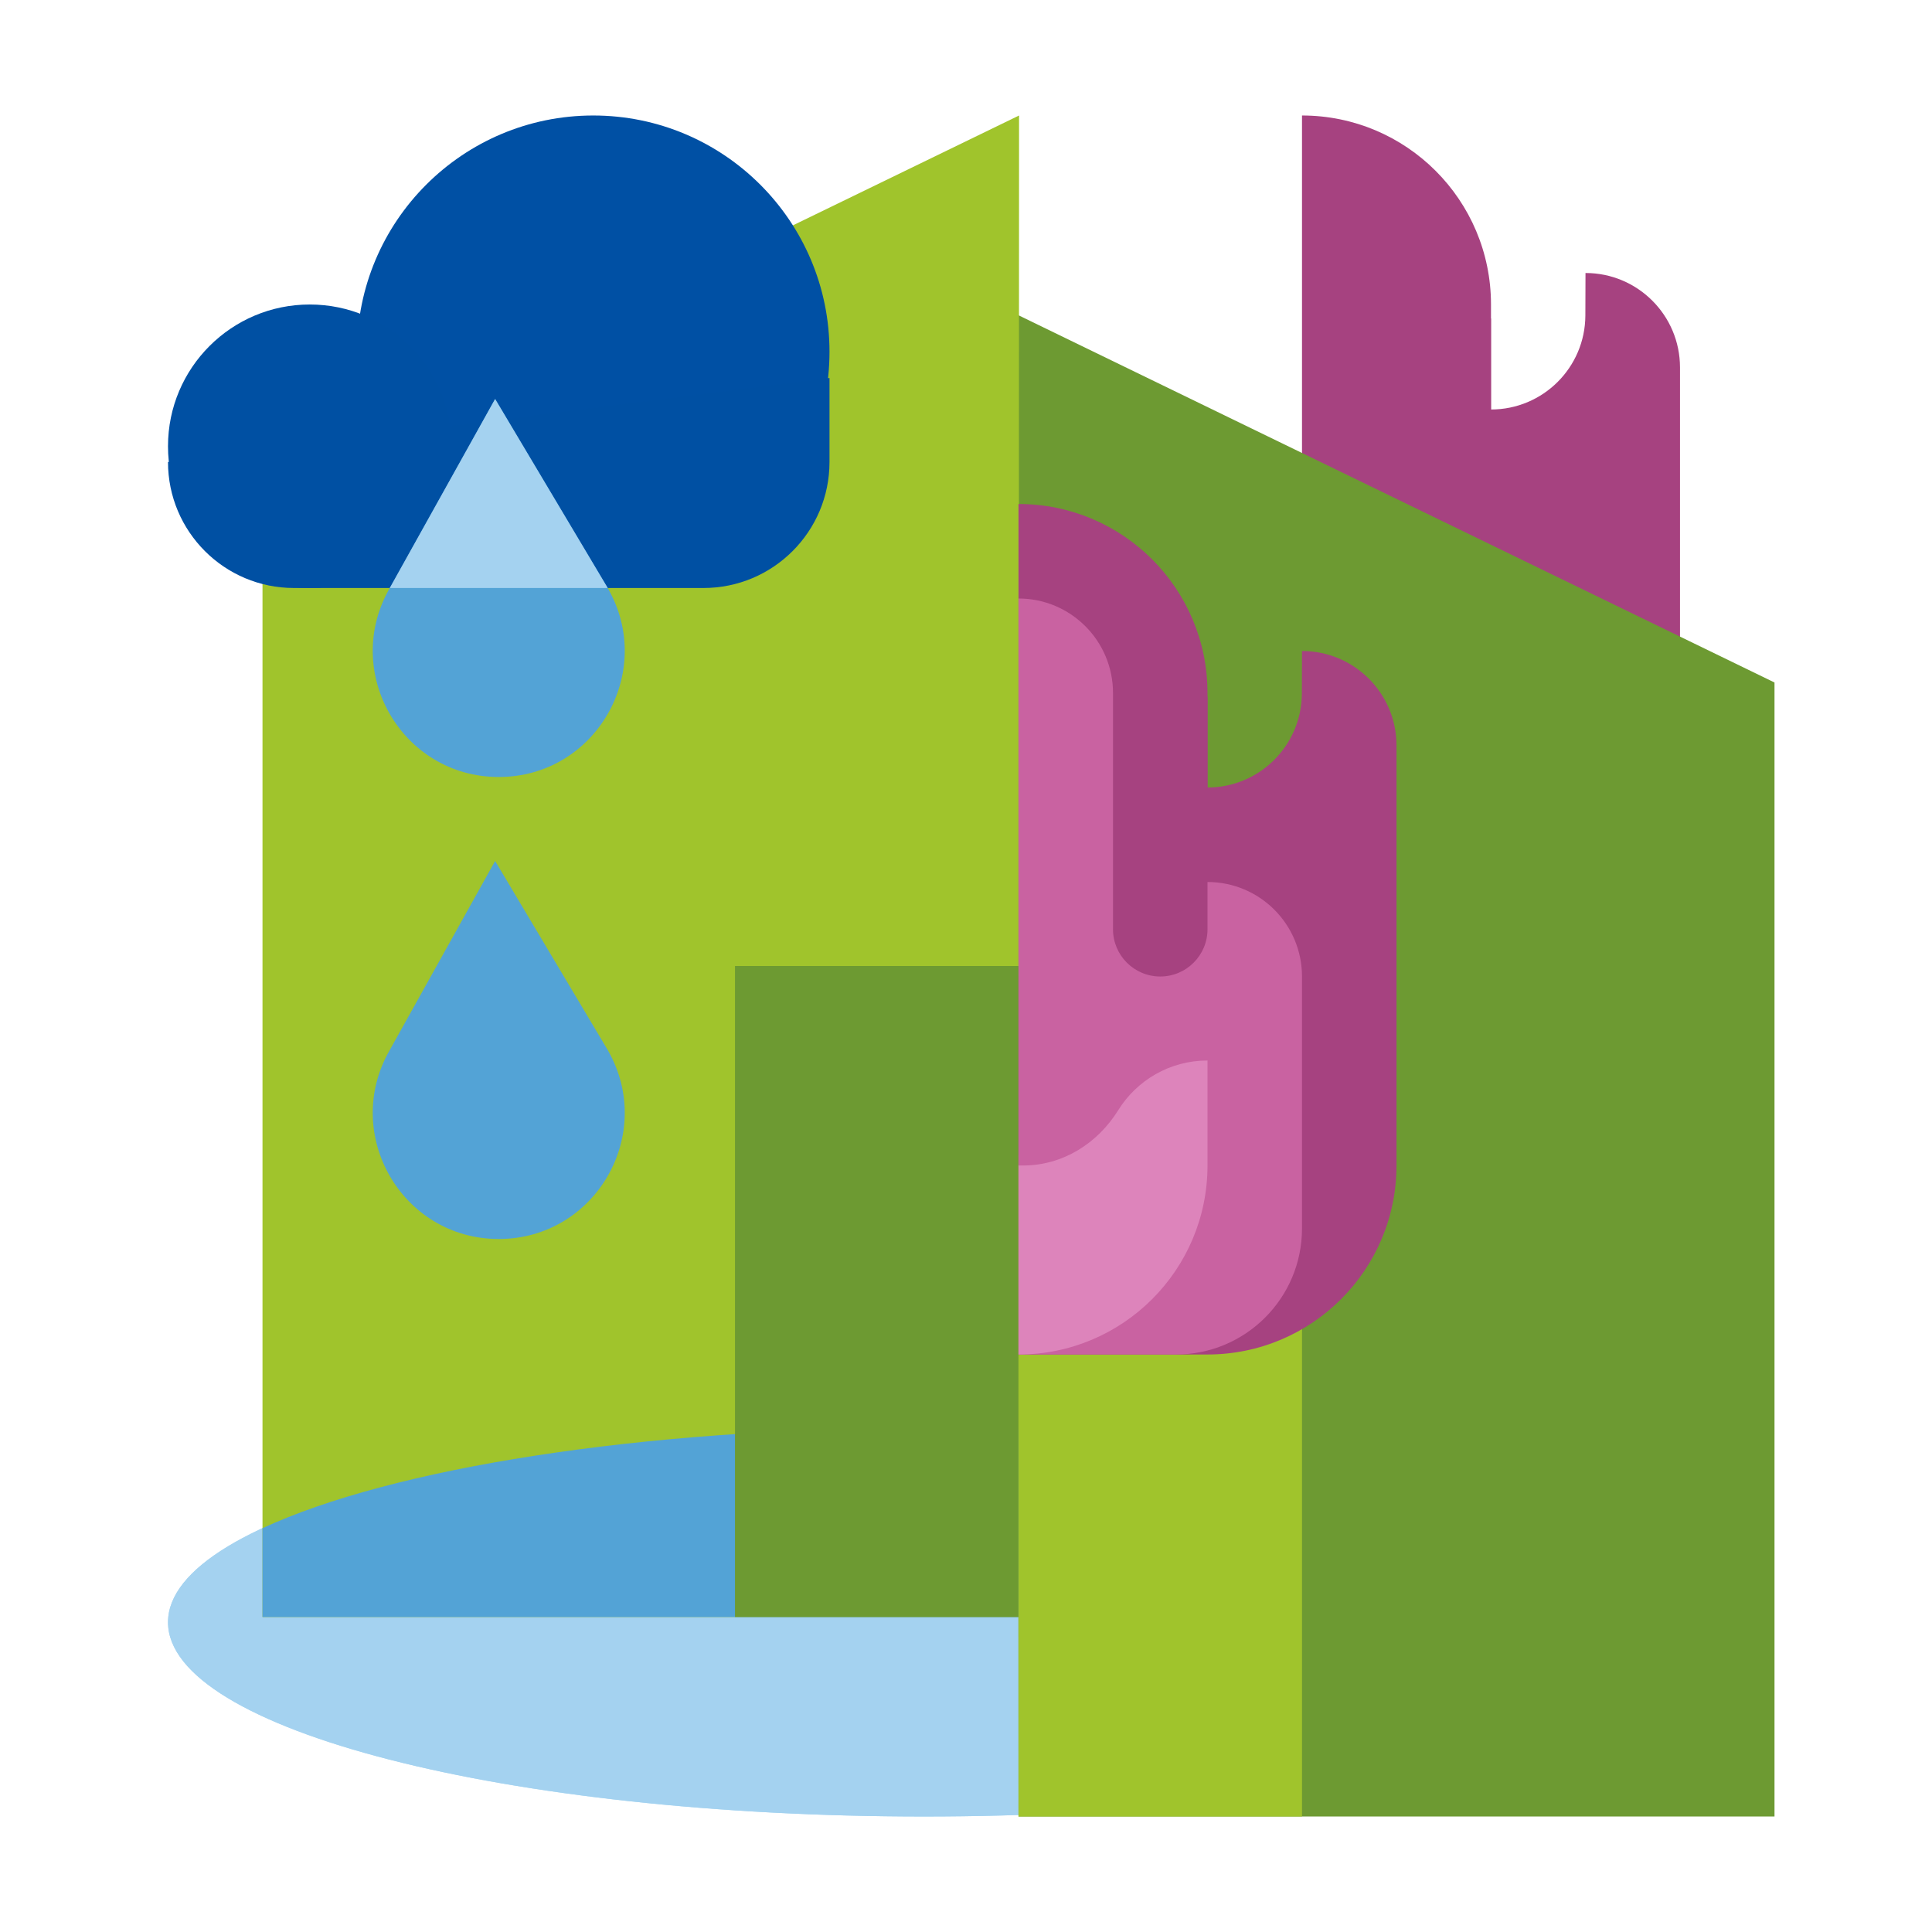 <svg width="184" height="184" viewBox="0 0 184 184" fill="none" xmlns="http://www.w3.org/2000/svg">
<g clip-path="url(#clip0_14117_1307)">
<path d="M151 26L150.987 30.042C150.971 34.994 146.952 39 142 39V57V30.314L124 57V93H141.992C151.937 93 160 84.937 160 74.992V35C160 30.029 155.971 26 151 26Z" fill="#A64280"/>
<path fill-rule="evenodd" clip-rule="evenodd" d="M124 74H142V29C142 19.059 133.941 11 124 11V29V74Z" fill="#A64280"/>
<path d="M88 173C127.765 173 160 164.717 160 154.5C160 144.283 127.765 136 88 136C48.236 136 16 144.283 16 154.5C16 164.717 48.236 173 88 173Z" fill="#AEDAF2"/>
<path d="M88 173C127.765 173 160 164.717 160 154.5C160 144.283 127.765 136 88 136C48.236 136 16 144.283 16 154.5C16 164.717 48.236 173 88 173Z" fill="#A4D2F0"/>
<path fill-rule="evenodd" clip-rule="evenodd" d="M96.947 30L97 173H169V65L96.947 30Z" fill="#6D9A32"/>
<path fill-rule="evenodd" clip-rule="evenodd" d="M97.053 11L97 154H25V46L97.053 11Z" fill="#A0C42C"/>
<path fill-rule="evenodd" clip-rule="evenodd" d="M97.007 136.149C94.054 136.055 91.053 136 88 136C60.884 136 37.28 139.853 25 145.543V154H97L97.007 136.149Z" fill="#53A3D6"/>
<path d="M97 92H70V154H97V92Z" fill="#6D9A32"/>
<path d="M124 110H97V173H124V110Z" fill="#A0C42C"/>
<path d="M56.5 56C68.926 56 79 45.926 79 33.5C79 21.074 68.926 11 56.5 11C44.074 11 34 21.074 34 33.5C34 45.926 44.074 56 56.5 56Z" fill="#0050A4"/>
<path d="M29.5 56C36.956 56 43 49.956 43 42.5C43 35.044 36.956 29 29.5 29C22.044 29 16 35.044 16 42.5C16 49.956 22.044 56 29.5 56Z" fill="#0050A3"/>
<path fill-rule="evenodd" clip-rule="evenodd" d="M67 56H28C21.373 56 16 50.627 16 44L79 36V44C79 50.627 73.627 56 67 56Z" fill="#0050A3"/>
<path d="M47.155 82L37.123 100C32.511 108 38.276 118 47.5 118C56.724 118 62.489 108 57.877 100L47.155 82Z" fill="#53A3D6"/>
<path d="M124 62L123.987 66.042C123.971 70.994 119.952 75 115 75V93V66.314L97 93V129H114.992C124.937 129 133 120.937 133 110.992V71C133 66.029 128.971 62 124 62Z" fill="#A64280"/>
<path fill-rule="evenodd" clip-rule="evenodd" d="M97 111H115V66C115 56.059 106.941 48 97 48V66V111Z" fill="#A64280"/>
<path d="M47.155 38L37.123 56C32.511 64 38.276 74 47.5 74C56.724 74 62.489 64 57.877 56L47.155 38Z" fill="#53A3D6"/>
<path d="M57.877 56L47.155 38L37.123 56H57.877Z" fill="#A4D2F0"/>
<path fill-rule="evenodd" clip-rule="evenodd" d="M115 84V88.5C115 90.985 112.985 93 110.5 93C108.015 93 106 90.985 106 88.5V66C106 61.029 101.971 57 97 57V129H112C118.627 129 124 123.627 124 117V93C124 88.029 119.971 84 115 84Z" fill="#C962A1"/>
<path fill-rule="evenodd" clip-rule="evenodd" d="M97.444 111H97V129C106.941 129 115 120.941 115 111V101C111.41 101 108.262 102.892 106.498 105.732C104.522 108.915 101.19 111 97.444 111Z" fill="#DD84BB"/>
</g>
<defs>
<clipPath id="clip0_14117_1307">
<rect width="153" height="162" fill="white" transform="translate(16 11)"/>
</clipPath>
</defs>
</svg>
